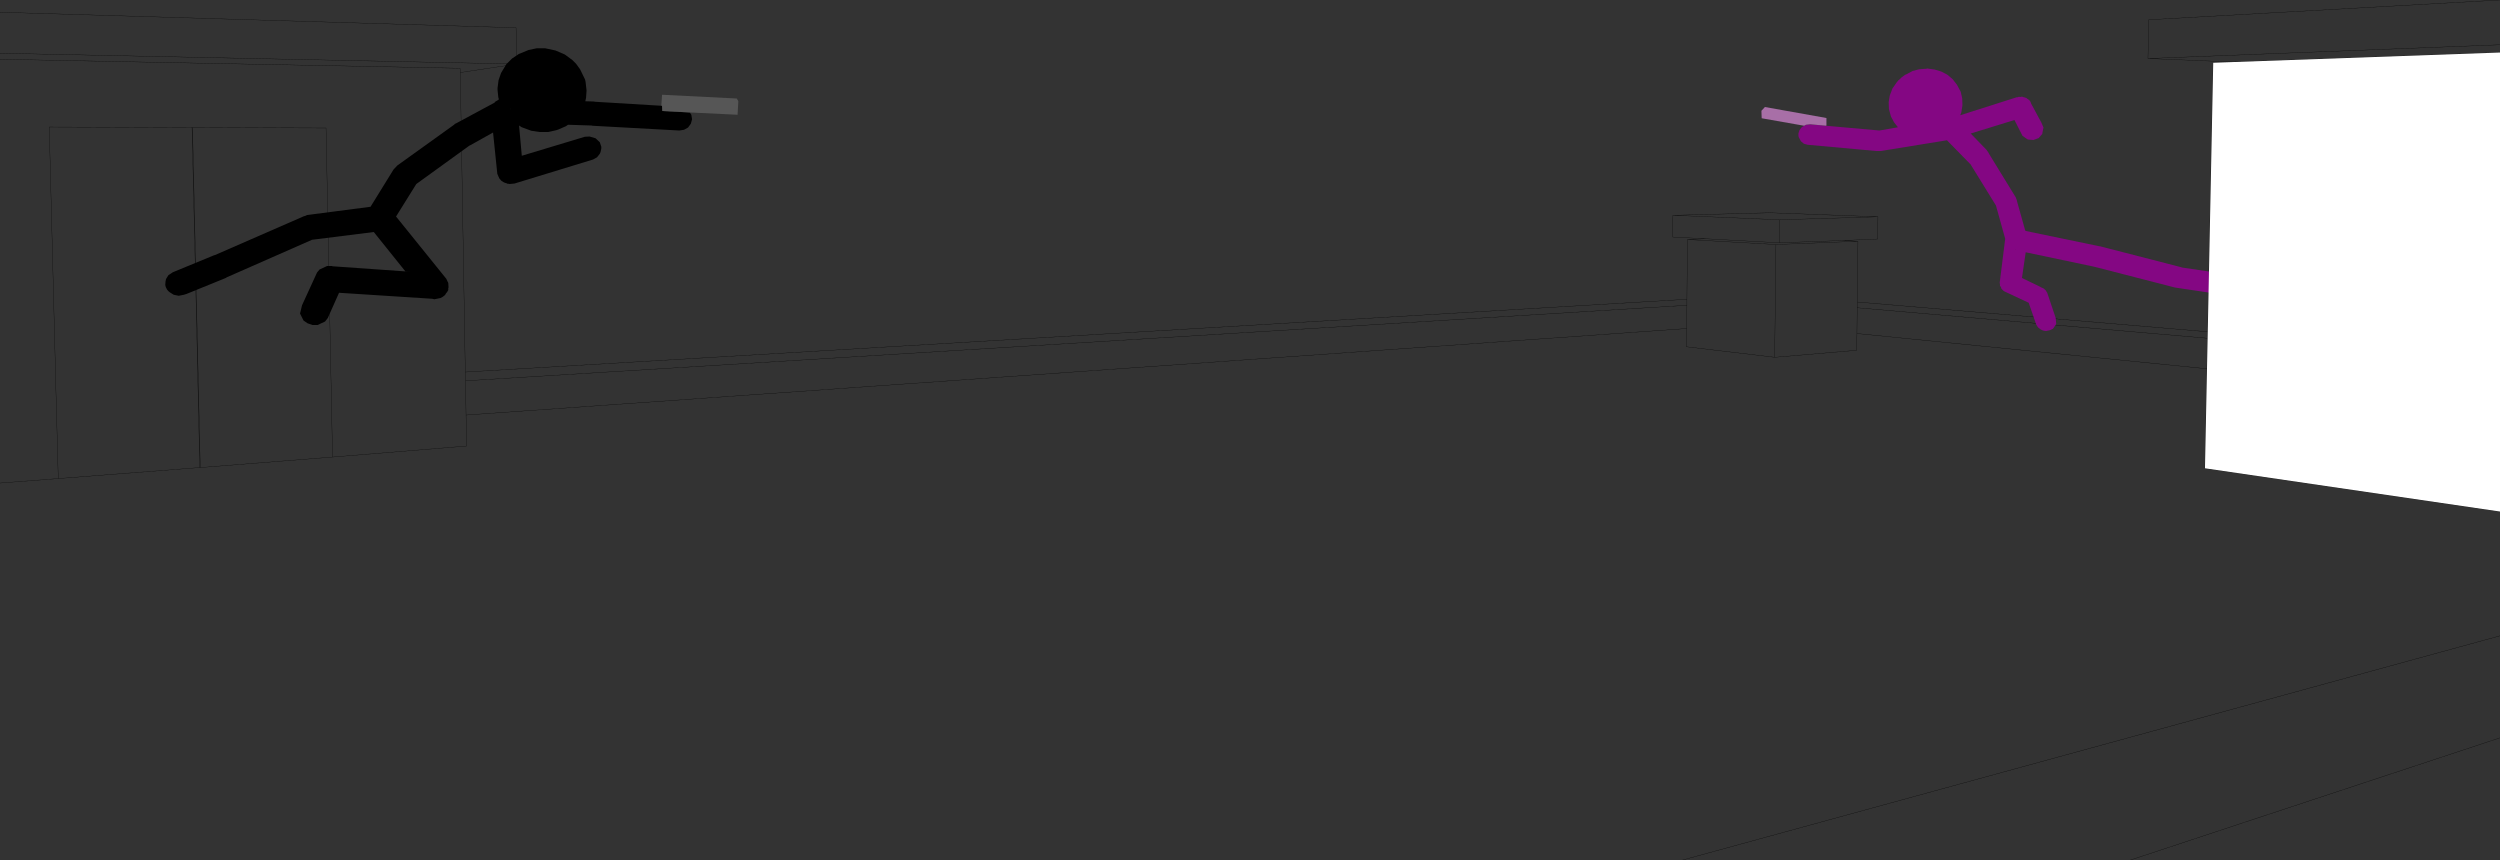 <?xml version="1.0" encoding="UTF-8" standalone="no"?>
<svg xmlns:xlink="http://www.w3.org/1999/xlink" height="172.05px" width="499.95px" xmlns="http://www.w3.org/2000/svg">
  <rect width="100%" height="100%" fill="#333333" stroke="none"/>
  <g transform="matrix(1.0, 0.0, 0.0, 1.0, -2.2, -89.65)">
    <path d="M2.2 92.1 L105.4 95.2 105.55 102.45 94.25 104.15 95.25 164.05 339.55 149.5 339.65 137.55 343.35 137.4 336.7 137.05 336.75 132.7 356.1 132.2 377.75 133.0 377.7 137.45 370.7 137.75 373.75 137.9 373.65 150.05 443.7 156.0 444.8 102.2 448.8 102.05 431.75 101.35 431.9 93.6 502.15 89.65 M339.55 149.5 L339.55 150.7 339.5 155.35 339.45 159.0 357.1 161.1 357.35 138.55 339.65 137.55 M343.35 137.4 L358.0 138.2 358.05 133.6 336.75 132.7 M502.15 191.95 L443.15 183.3 443.55 163.4 373.55 156.35 373.5 159.7 357.1 161.1 M443.55 163.4 L443.7 157.3 373.6 151.2 373.55 156.35 M373.65 150.05 L373.6 151.2 M377.75 133.0 L358.05 133.6 M373.75 137.9 L357.35 138.55 M370.7 137.75 L358.0 138.2 M443.7 157.3 L443.7 156.0 M338.45 261.7 L502.15 216.8 M502.15 237.2 L428.05 261.7 M448.8 102.05 L502.15 100.15 M431.75 101.35 L502.15 98.6 M2.2 186.25 L13.85 185.35 13.85 185.3 13.6 175.8 13.55 173.9 13.55 173.5 13.5 171.75 13.35 166.65 13.35 166.25 12.05 115.05 40.6 115.15 40.7 115.15 67.4 115.25 68.7 181.05 95.5 178.85 95.4 172.65 95.3 165.8 95.25 164.05 M13.85 185.35 L42.15 183.15 41.55 156.0 41.55 155.95 40.6 115.15 M68.7 181.05 L42.25 183.15 42.15 183.15 M40.7 115.15 L42.25 183.15 M2.2 101.5 L94.2 103.3 94.25 104.15 M2.2 100.3 L105.55 102.45 M95.4 172.65 L339.5 155.35 M339.55 150.7 L95.3 165.8" fill="none" stroke="#000000" stroke-linecap="round" stroke-linejoin="round" stroke-width="0.05"/>
    <path d="M367.4 114.8 L378.05 115.75 381.75 115.1 381.0 114.15 380.35 112.95 379.95 111.45 379.9 110.1 380.1 108.8 380.65 107.35 381.55 106.05 381.7 105.9 381.85 105.7 382.05 105.55 382.45 105.15 383.2 104.6 383.35 104.55 384.5 103.95 384.65 103.85 386.0 103.5 387.4 103.4 387.6 103.35 389.05 103.55 390.4 103.95 391.65 104.6 392.7 105.5 393.55 106.6 394.3 108.0 394.6 109.3 394.65 110.65 394.45 112.0 394.4 112.2 394.2 112.7 405.5 109.1 405.7 109.1 405.95 109.0 406.25 109.05 406.35 109.0 406.65 109.0 406.9 109.1 407.0 109.1 407.1 109.15 407.45 109.25 407.55 109.35 408.05 109.7 408.1 109.8 408.2 109.9 408.35 110.25 408.35 110.3 410.45 114.2 410.85 115.15 410.6 116.45 409.9 117.25 408.85 117.65 407.75 117.55 407.55 117.45 406.65 116.8 405.05 113.65 396.3 116.35 399.45 119.6 399.9 120.25 399.9 120.3 405.3 129.1 405.4 129.35 405.4 129.4 405.5 129.6 405.55 129.8 405.55 129.85 407.2 135.75 407.35 135.85 422.05 138.9 422.15 138.9 438.45 143.1 438.55 143.15 446.0 144.25 446.9 144.55 447.55 145.1 447.9 145.85 447.95 146.05 447.95 146.65 447.65 147.4 447.05 148.0 446.25 148.35 445.2 148.35 437.15 147.15 421.05 143.0 407.3 140.1 406.55 145.25 410.2 147.0 410.25 147.05 411.0 147.4 411.1 147.55 411.25 147.65 411.6 148.2 413.3 153.25 413.4 154.45 412.75 155.4 412.1 155.7 411.35 155.85 410.75 155.75 410.25 155.5 409.75 155.1 409.4 154.55 407.9 150.2 403.0 147.9 403.35 148.1 403.15 148.0 403.0 147.9 402.85 147.8 402.45 147.4 402.35 147.05 402.15 146.8 402.15 146.45 402.1 146.2 403.2 137.4 401.35 130.75 396.2 122.4 396.15 122.4 391.55 117.7 378.3 119.85 377.45 119.85 363.7 118.6 362.95 118.4 362.35 117.9 361.9 117.05 361.85 116.75 361.85 116.35 362.05 115.7 362.45 115.15 362.65 115.0 363.0 114.8 363.35 114.6 364.2 114.5 367.4 114.8 M404.95 139.3 L404.8 139.2 404.95 139.3 M405.15 139.45 L405.3 139.5 405.25 139.45 405.15 139.45" fill="#840783" fill-rule="evenodd" stroke="none"/>
    <path d="M139.4 112.1 L140.15 112.15 140.45 112.6 140.6 113.5 140.35 114.4 139.8 115.15 139.0 115.6 138.05 115.75 120.7 114.8 120.5 114.75 115.8 114.6 115.35 114.9 113.85 115.55 113.4 115.7 111.8 116.05 110.1 116.05 108.45 115.8 106.55 115.1 106.0 114.75 106.55 120.8 119.15 117.0 120.1 116.95 121.3 117.3 122.15 118.1 122.45 119.0 122.45 119.35 122.3 120.05 122.15 120.4 121.6 121.1 120.8 121.55 105.1 126.35 104.1 126.45 103.95 126.4 103.7 126.4 103.5 126.3 103.15 126.2 102.85 126.05 102.4 125.75 102.3 125.6 102.2 125.5 102.0 125.25 101.95 125.05 101.9 125.0 101.65 124.4 100.8 116.15 96.15 118.75 96.1 118.75 85.45 126.45 81.4 132.95 91.45 145.4 91.7 145.95 91.8 146.1 91.8 146.15 91.85 146.25 91.9 147.1 91.7 147.9 91.85 147.35 91.85 147.65 91.7 147.9 91.65 148.0 91.5 148.2 91.4 148.3 91.2 148.65 90.75 149.0 90.3 149.25 89.05 149.5 88.65 149.4 70.0 148.2 67.75 153.25 67.2 153.95 65.7 154.65 64.7 154.65 63.7 154.3 62.9 153.75 62.2 152.35 62.6 150.7 65.6 144.15 66.1 143.55 67.6 142.85 68.6 142.85 68.7 142.9 84.35 144.0 83.25 143.9 76.95 136.05 64.6 137.6 47.45 145.15 47.45 145.2 39.45 148.45 38.95 148.6 37.95 148.8 36.95 148.6 36.15 148.1 35.9 147.9 35.6 147.55 35.35 147.05 35.25 146.65 35.3 145.95 35.4 145.45 35.9 144.65 Q36.35 144.4 36.75 144.1 L45.0 140.7 45.2 140.65 62.95 132.9 63.3 132.8 63.6 132.65 76.3 131.0 80.9 123.55 81.65 122.75 93.0 114.6 93.2 114.4 93.35 114.35 101.15 110.15 101.15 110.05 101.95 109.55 101.95 109.45 101.85 109.1 101.7 107.65 101.7 107.25 101.9 105.7 102.4 104.25 103.45 102.5 104.6 101.35 105.95 100.45 107.9 99.65 109.55 99.3 111.2 99.3 113.3 99.75 115.15 100.55 116.65 101.65 117.4 102.4 118.2 103.5 119.2 105.55 119.3 106.0 119.5 107.75 119.4 109.2 119.25 109.9 120.95 109.95 121.2 110.0 134.45 110.8 134.6 110.8 134.65 111.85 139.4 112.1 M104.3 111.45 L104.15 111.3 104.3 111.5 104.3 111.45 104.35 111.5 104.75 111.95 104.3 111.45" fill="#000000" fill-rule="evenodd" stroke="none"/>
    <path d="M363.0 114.8 L354.5 113.3 354.45 111.8 355.15 111.05 367.45 113.25 367.45 114.7 367.4 114.8 364.2 114.5 363.35 114.6 363.0 114.8" fill="#a86fa7" fill-rule="evenodd" stroke="none"/>
    <path d="M134.45 110.8 L134.6 108.6 149.55 109.35 149.85 109.9 149.7 112.6 139.4 112.1 134.65 111.85 134.6 110.8 134.45 110.8" fill="#565656" fill-rule="evenodd" stroke="none"/>
    <path d="M502.15 100.15 L502.15 191.95 443.15 183.3 444.8 102.2 502.15 100.15" fill="#ffffff" fill-rule="evenodd" stroke="none"/>
  </g>
</svg>
